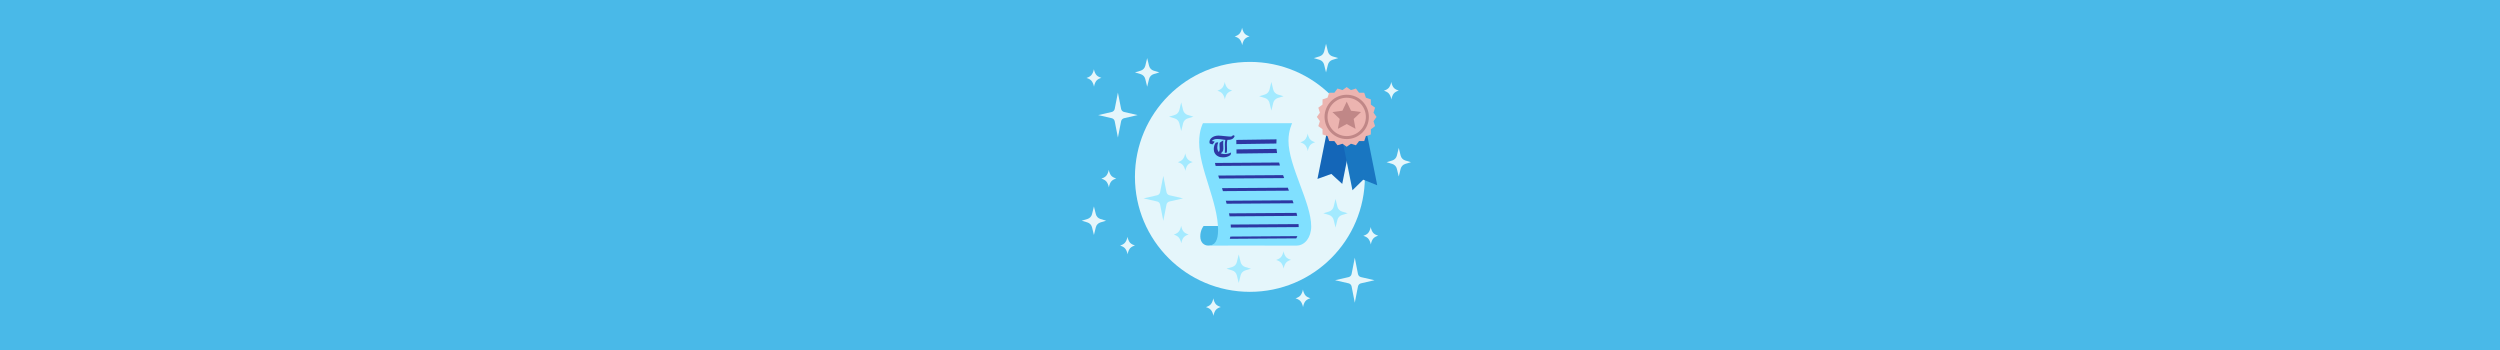 <?xml version="1.0" encoding="UTF-8"?><svg xmlns="http://www.w3.org/2000/svg" xmlns:xlink="http://www.w3.org/1999/xlink" viewBox="0 0 250 35"><defs><style>.cls-1,.cls-2,.cls-3,.cls-4,.cls-5{fill:none;}.cls-2{stroke-width:.224px;}.cls-2,.cls-3,.cls-4{stroke:#2e38a3;}.cls-2,.cls-3,.cls-4,.cls-5{stroke-miterlimit:10;}.cls-3{stroke-width:.419px;}.cls-4,.cls-5{stroke-width:.299px;}.cls-6{fill:#ecb4b0;}.cls-7{fill:#e5f6fb;}.cls-8{fill:#a3eaff;}.cls-9{fill:#c08787;}.cls-10{fill:#1466b8;}.cls-11{fill:#49b9e8;}.cls-12{fill:#2e38a3;}.cls-13{fill:#1976c1;}.cls-5{stroke:#c08787;}.cls-14{clip-path:url(#clippath);}.cls-15{fill:#80e0ff;}</style><clipPath id="clippath"><path class="cls-1" d="M128.147,24.558h-5.774c.644-.232.716-.977.716-1.613,0-3.696-3.889-9.188-.452-11.779,2.72-.004,5.428.559,5.428.559,0,0-.43,1.36-.43,2.732,0,2.592,2.24,5.971,2.24,8.315,0,1.372-.839,1.787-1.728,1.787Z"/></clipPath></defs><g id="Background"><rect class="cls-11" width="250" height="35"/></g><g id="Design"><circle class="cls-7" cx="124.991" cy="17.687" r="11.497"/></g><g id="Design_top"><path class="cls-11" d="M122.153,23.302c-.023.694-.487,1.256-1.322,1.256-.41,0-.803-.287-.803-.922,0-.653.331-1.033.331-1.033,0,0,1.321-.002,1.772-.002-.02.383.029.491.022.7Z"/><path class="cls-15" d="M129.663,24.558c-.547,0-2.983-.002-5.45-.002-1.233,0-2.366 0-3.382.002.685,0,.976-.531.976-1.554,0-2.798-1.891-6.124-1.891-8.789,0-1.214.379-1.893.379-1.893h8.92s-.367.71-.367,1.751c0,2.551,2.273,6.176,2.273,8.571,0,1.098-.638,1.914-1.458,1.914Z"/><g class="cls-14"><line class="cls-3" x1="123.648" y1="15.148" x2="129.237" y2="15.076"/><line class="cls-3" x1="123.633" y1="14.202" x2="128.664" y2="14.129"/><line class="cls-4" x1="118.905" y1="16.463" x2="129.49" y2="16.39"/><line class="cls-4" x1="119.426" y1="17.721" x2="130.01" y2="17.649"/><line class="cls-4" x1="119.812" y1="18.98" x2="130.397" y2="18.908"/><line class="cls-4" x1="120.466" y1="20.239" x2="131.051" y2="20.166"/><line class="cls-4" x1="120.986" y1="21.498" x2="131.571" y2="21.425"/><line class="cls-4" x1="120.839" y1="22.621" x2="131.424" y2="22.548"/><line class="cls-2" x1="120.839" y1="23.785" x2="131.424" y2="23.712"/></g><path class="cls-12" d="M121.409,14.251c-.029.04-.059.078-.09.115s-.054.061-.068.075c-.02-.005-.048-.014-.082-.024-.036-.01-.07-.021-.106-.033-.034-.012-.062-.023-.084-.033-.006-.012-.011-.026-.017-.043-.005-.016-.009-.033-.011-.053-.003-.019-.005-.039-.005-.059,0-.078.02-.156.062-.232.043-.077.104-.145.182-.206.079-.061.174-.109.284-.145s.234-.054.368-.054c.073,0,.163.005.269.016s.216.021.332.033c.115.012.224.023.326.033.101.01.185.016.248.016.081,0,.14-.012.177-.035s.076-.058.116-.104c.016.005.034.013.056.021s.04.017.059.027.033.02.045.03c-.028.071-.062.13-.101.181s-.088.092-.149.124c-.061.032-.135.056-.222.071-.088.016-.194.023-.317.023-.047,0-.099-.002-.158-.009s-.123-.014-.191-.024-.14-.02-.213-.03c-.071-.01-.144-.019-.216-.024-.071-.006-.141-.009-.21-.009-.062,0-.121.005-.179.016-.056.012-.109.029-.157.052-.048.023-.093.054-.134.092-.042.038-.079.084-.113.136l.003-.096c.054.002.115.009.182.019.068.011.124.023.168.035-.008.026-.026.059-.056.099ZM122.868,15.614c-.071.036-.155.064-.25.088-.096.023-.203.035-.32.035-.189,0-.352-.036-.491-.107s-.244-.169-.318-.292-.112-.262-.112-.417c0-.125.017-.244.051-.358s.084-.211.151-.292c.028-.009.065-.018.11-.026.045-.007.09-.012.132-.013-.033.092-.056.179-.07.258-.014.079-.022.166-.022.261,0,.232.07.399.208.501s.321.154.551.154c.11,0,.216-.013.317-.04s.202-.065.303-.118c-.009.057-.017.102-.025.134-.008.033-.02.073-.036.12-.048.038-.109.075-.18.11ZM121.934,15.113c.022-.055.033-.112.033-.171,0-.054,0-.107-.003-.16-.002-.052-.005-.102-.008-.148-.003-.046-.005-.086-.005-.12v-.085c0-.03.002-.059.005-.086.003-.027.008-.048.011-.062.031-.028.067-.057.11-.086.043-.029.088-.057.135-.085s.087-.049.124-.064c-.006.052-.011.105-.012.157-.003.052-.003.101-.003.145,0,.052.002.112.005.178.003.067.005.131.008.193.002.063.003.113.003.151,0,.121-.029.221-.087.3-.057.08-.155.153-.295.219-.017-.01-.042-.032-.073-.064-.031-.033-.051-.058-.059-.075.053-.036.09-.082.112-.137ZM122.736,14.001c-.017.071-.029.141-.036.209-.006.068-.009.132-.009.195,0,.058,0,.111.002.158.002.047.003.092.005.133.002.041.003.082.003.123,0,.061,0,.115-.002.165-.002.049-.003.095-.005.139-.002.043-.006.087-.012.131-.026.012-.057.021-.096.027s-.073.009-.106.006c.006-.064.009-.13.012-.196.002-.067.003-.15.003-.251,0-.038-.002-.078-.002-.12-.002-.041-.003-.086-.005-.136-.002-.049-.003-.105-.003-.168,0-.062.003-.129.011-.199.006-.07.02-.143.039-.217s.048-.15.088-.227l.194.009c-.036.075-.064.147-.082.219Z"/><polygon class="cls-10" points="134.223 18.39 133.134 17.392 131.745 17.894 133.357 9.838 135.836 10.334 134.223 18.39"/><polygon class="cls-13" points="135.246 19.025 136.323 17.969 137.724 18.529 135.984 9.838 133.506 10.334 135.246 19.025"/><polygon class="cls-6" points="134.67 8.707 135.095 9.009 135.592 8.853 135.903 9.271 136.424 9.277 136.59 9.771 137.084 9.937 137.089 10.458 137.508 10.769 137.352 11.266 137.654 11.691 137.352 12.115 137.508 12.613 137.089 12.923 137.084 13.445 136.59 13.611 136.424 14.105 135.903 14.11 135.592 14.528 135.095 14.373 134.67 14.675 134.245 14.373 133.748 14.528 133.437 14.11 132.916 14.105 132.75 13.611 132.256 13.445 132.251 12.923 131.832 12.613 131.988 12.115 131.686 11.691 131.988 11.266 131.832 10.769 132.251 10.458 132.256 9.937 132.75 9.771 132.916 9.277 133.437 9.271 133.748 8.853 134.245 9.009 134.67 8.707"/><circle class="cls-5" cx="134.67" cy="11.691" r="2.067"/><polygon class="cls-9" points="134.67 10.166 135.102 11.074 136.098 11.204 135.369 11.895 135.553 12.883 134.67 12.403 133.787 12.883 133.971 11.895 133.241 11.204 134.238 11.074 134.67 10.166"/><path class="cls-7" d="M109.392,20.64l.19.774c.057.232.233.417.462.486l.568.171-.568.171c-.229.069-.405.254-.462.486l-.19.774-.19-.774c-.057-.232-.233-.417-.462-.486l-.568-.171.568-.171c.229-.069.405-.254.462-.486l.19-.774Z"/><path class="cls-7" d="M114.717,5.809l.19.774c.057.232.233.417.462.486l.568.171-.568.171c-.229.069-.405.254-.462.486l-.19.774-.19-.774c-.057-.232-.233-.417-.462-.486l-.568-.171.568-.171c.229-.069.405-.254.462-.486l.19-.774Z"/><path class="cls-7" d="M132.603,4.379l.19.774c.057.232.233.417.462.486l.568.171-.568.171c-.229.069-.405.254-.462.486l-.19.774-.19-.774c-.057-.232-.233-.417-.462-.486l-.568-.171.568-.171c.229-.069.405-.254.462-.486l.19-.774Z"/><path class="cls-8" d="M116.33,17.589l.319,1.629c.03.153.147.274.299.309l1.355.311-1.355.311c-.152.035-.269.156-.299.309l-.319,1.629-.319-1.629c-.03-.153-.147-.274-.299-.309l-1.355-.311,1.355-.311c.152-.035.269-.156.299-.309l.319-1.629Z"/><path class="cls-7" d="M135.479,25.773l.319,1.629c.03.153.147.274.299.309l1.355.311-1.355.311c-.152.035-.269.156-.299.309l-.319,1.629-.319-1.629c-.03-.153-.147-.274-.299-.309l-1.355-.311,1.355-.311c.152-.035.269-.156.299-.309l.319-1.629Z"/><path class="cls-7" d="M111.791,9.26l.319,1.629c.03.153.147.274.299.309l1.355.311-1.355.311c-.152.035-.269.156-.299.309l-.319,1.629-.319-1.629c-.03-.153-.147-.274-.299-.309l-1.355-.311,1.355-.311c.152-.035.269-.156.299-.309l.319-1.629Z"/><path class="cls-8" d="M133.553,19.896l.19.774c.057.232.233.417.462.486l.568.171-.568.171c-.229.069-.405.254-.462.486l-.19.774-.19-.774c-.057-.232-.233-.417-.462-.486l-.568-.171.568-.171c.229-.069.405-.254.462-.486l.19-.774Z"/><path class="cls-8" d="M118.121,10.238l.19.774c.057.232.233.417.462.486l.568.171-.568.171c-.229.069-.405.254-.462.486l-.19.774-.19-.774c-.057-.232-.233-.417-.462-.486l-.568-.171.568-.171c.229-.069.405-.254.462-.486l.19-.774Z"/><path class="cls-8" d="M127.137,8.194l.19.774c.057.232.233.417.462.486l.568.171-.568.171c-.229.069-.405.254-.462.486l-.19.774-.19-.774c-.057-.232-.233-.417-.462-.486l-.568-.171.568-.171c.229-.069.405-.254.462-.486l.19-.774Z"/><path class="cls-8" d="M123.873,25.44l.19.774c.057.232.233.417.462.486l.568.171-.568.171c-.229.069-.405.254-.462.486l-.19.774-.19-.774c-.057-.232-.233-.417-.462-.486l-.568-.171.568-.171c.229-.069.405-.254.462-.486l.19-.774Z"/><path class="cls-8" d="M128.362,26.87c.037-.219.123-.459.238-.595.127-.151.343-.251.5-.287-.147-.05-.355-.134-.479-.264-.128-.133-.227-.373-.27-.607-.04.235-.144.479-.274.616-.124.131-.329.218-.463.266.138.035.348.123.475.259.128.136.231.38.274.611Z"/><path class="cls-8" d="M118.535,17.091c.037-.219.123-.459.238-.595.127-.151.343-.251.5-.287-.147-.05-.355-.134-.479-.264-.128-.133-.227-.373-.27-.607-.04.235-.144.479-.274.616-.124.131-.329.218-.463.266.138.035.348.123.475.259.128.136.231.38.274.611Z"/><path class="cls-7" d="M130.304,30.71c.037-.219.123-.459.238-.595.127-.151.343-.251.5-.287-.147-.05-.355-.134-.479-.264-.128-.133-.227-.373-.27-.607-.04.235-.144.479-.274.616-.124.131-.329.218-.463.266.138.035.348.123.475.259.128.136.231.38.274.611Z"/><path class="cls-7" d="M139.139,9.946c.037-.219.123-.459.238-.595.127-.151.343-.251.5-.287-.147-.05-.355-.134-.479-.264-.128-.133-.227-.373-.27-.607-.04.235-.144.479-.274.616-.124.131-.329.218-.463.266.138.035.348.123.475.259.128.136.231.38.274.611Z"/><path class="cls-7" d="M112.76,25.434c.037-.219.123-.459.238-.595.127-.151.343-.251.5-.287-.147-.05-.355-.134-.479-.264-.128-.133-.227-.373-.27-.607-.04.235-.144.479-.274.616-.124.131-.329.218-.463.266.138.035.348.123.475.259.128.136.231.38.274.611Z"/><path class="cls-7" d="M110.887,18.738c.037-.219.123-.459.238-.595.127-.151.343-.251.5-.287-.147-.05-.355-.134-.479-.264-.128-.133-.227-.373-.27-.607-.04.235-.144.479-.274.616-.124.131-.329.218-.463.266.138.035.348.123.475.259.128.136.231.38.274.611Z"/><path class="cls-8" d="M130.78,15.111c.037-.219.123-.459.238-.595.127-.151.343-.251.5-.287-.147-.05-.355-.134-.479-.264-.128-.133-.227-.373-.27-.607-.04.235-.144.479-.274.616-.124.131-.329.218-.463.266.138.035.348.123.475.259.128.136.231.38.274.611Z"/><path class="cls-8" d="M122.486,9.946c.037-.219.123-.459.238-.595.127-.151.343-.251.5-.287-.147-.05-.355-.134-.479-.264-.128-.133-.227-.373-.27-.607-.04.235-.144.479-.274.616-.124.131-.329.218-.463.266.138.035.348.123.475.259.128.136.231.38.274.611Z"/><path class="cls-8" d="M118.127,24.336c.037-.219.123-.459.238-.595.127-.151.343-.251.5-.287-.147-.05-.355-.134-.479-.264-.128-.133-.227-.373-.27-.607-.04.235-.144.479-.274.616-.124.131-.329.218-.463.266.138.035.348.123.475.259.128.136.231.38.274.611Z"/><path class="cls-7" d="M121.344,31.586c.037-.219.123-.459.238-.595.127-.151.343-.251.5-.287-.147-.05-.355-.134-.479-.264-.128-.133-.227-.373-.27-.607-.04.235-.144.479-.274.616-.124.131-.329.218-.463.266.138.035.348.123.475.259.128.136.231.38.274.611Z"/><path class="cls-7" d="M109.4,8.67c.037-.219.123-.459.238-.595.127-.151.343-.251.5-.287-.147-.05-.355-.134-.479-.264-.128-.133-.227-.373-.27-.607-.04.235-.144.479-.274.616-.124.131-.329.218-.463.266.138.035.348.123.475.259.128.136.231.38.274.611Z"/><path class="cls-7" d="M137.082,24.456c.037-.219.123-.459.238-.595.127-.151.343-.251.5-.287-.147-.05-.355-.134-.479-.264-.128-.133-.227-.373-.27-.607-.04.235-.144.479-.274.616-.124.131-.329.218-.463.266.138.035.348.123.475.259.128.136.231.38.274.611Z"/><path class="cls-7" d="M124.22,4.523c.037-.219.123-.459.238-.595.127-.151.343-.251.5-.287-.147-.05-.355-.134-.479-.264-.128-.133-.227-.373-.27-.607-.04.235-.144.479-.274.616-.124.131-.329.218-.463.266.138.035.348.123.475.259.128.136.231.38.274.611Z"/><path class="cls-7" d="M139.876,14.789l.19.774c.057.232.233.417.462.486l.568.171-.568.171c-.229.069-.405.254-.462.486l-.19.774-.19-.774c-.057-.232-.233-.417-.462-.486l-.568-.171.568-.171c.229-.069.405-.254.462-.486l.19-.774Z"/></g></svg>